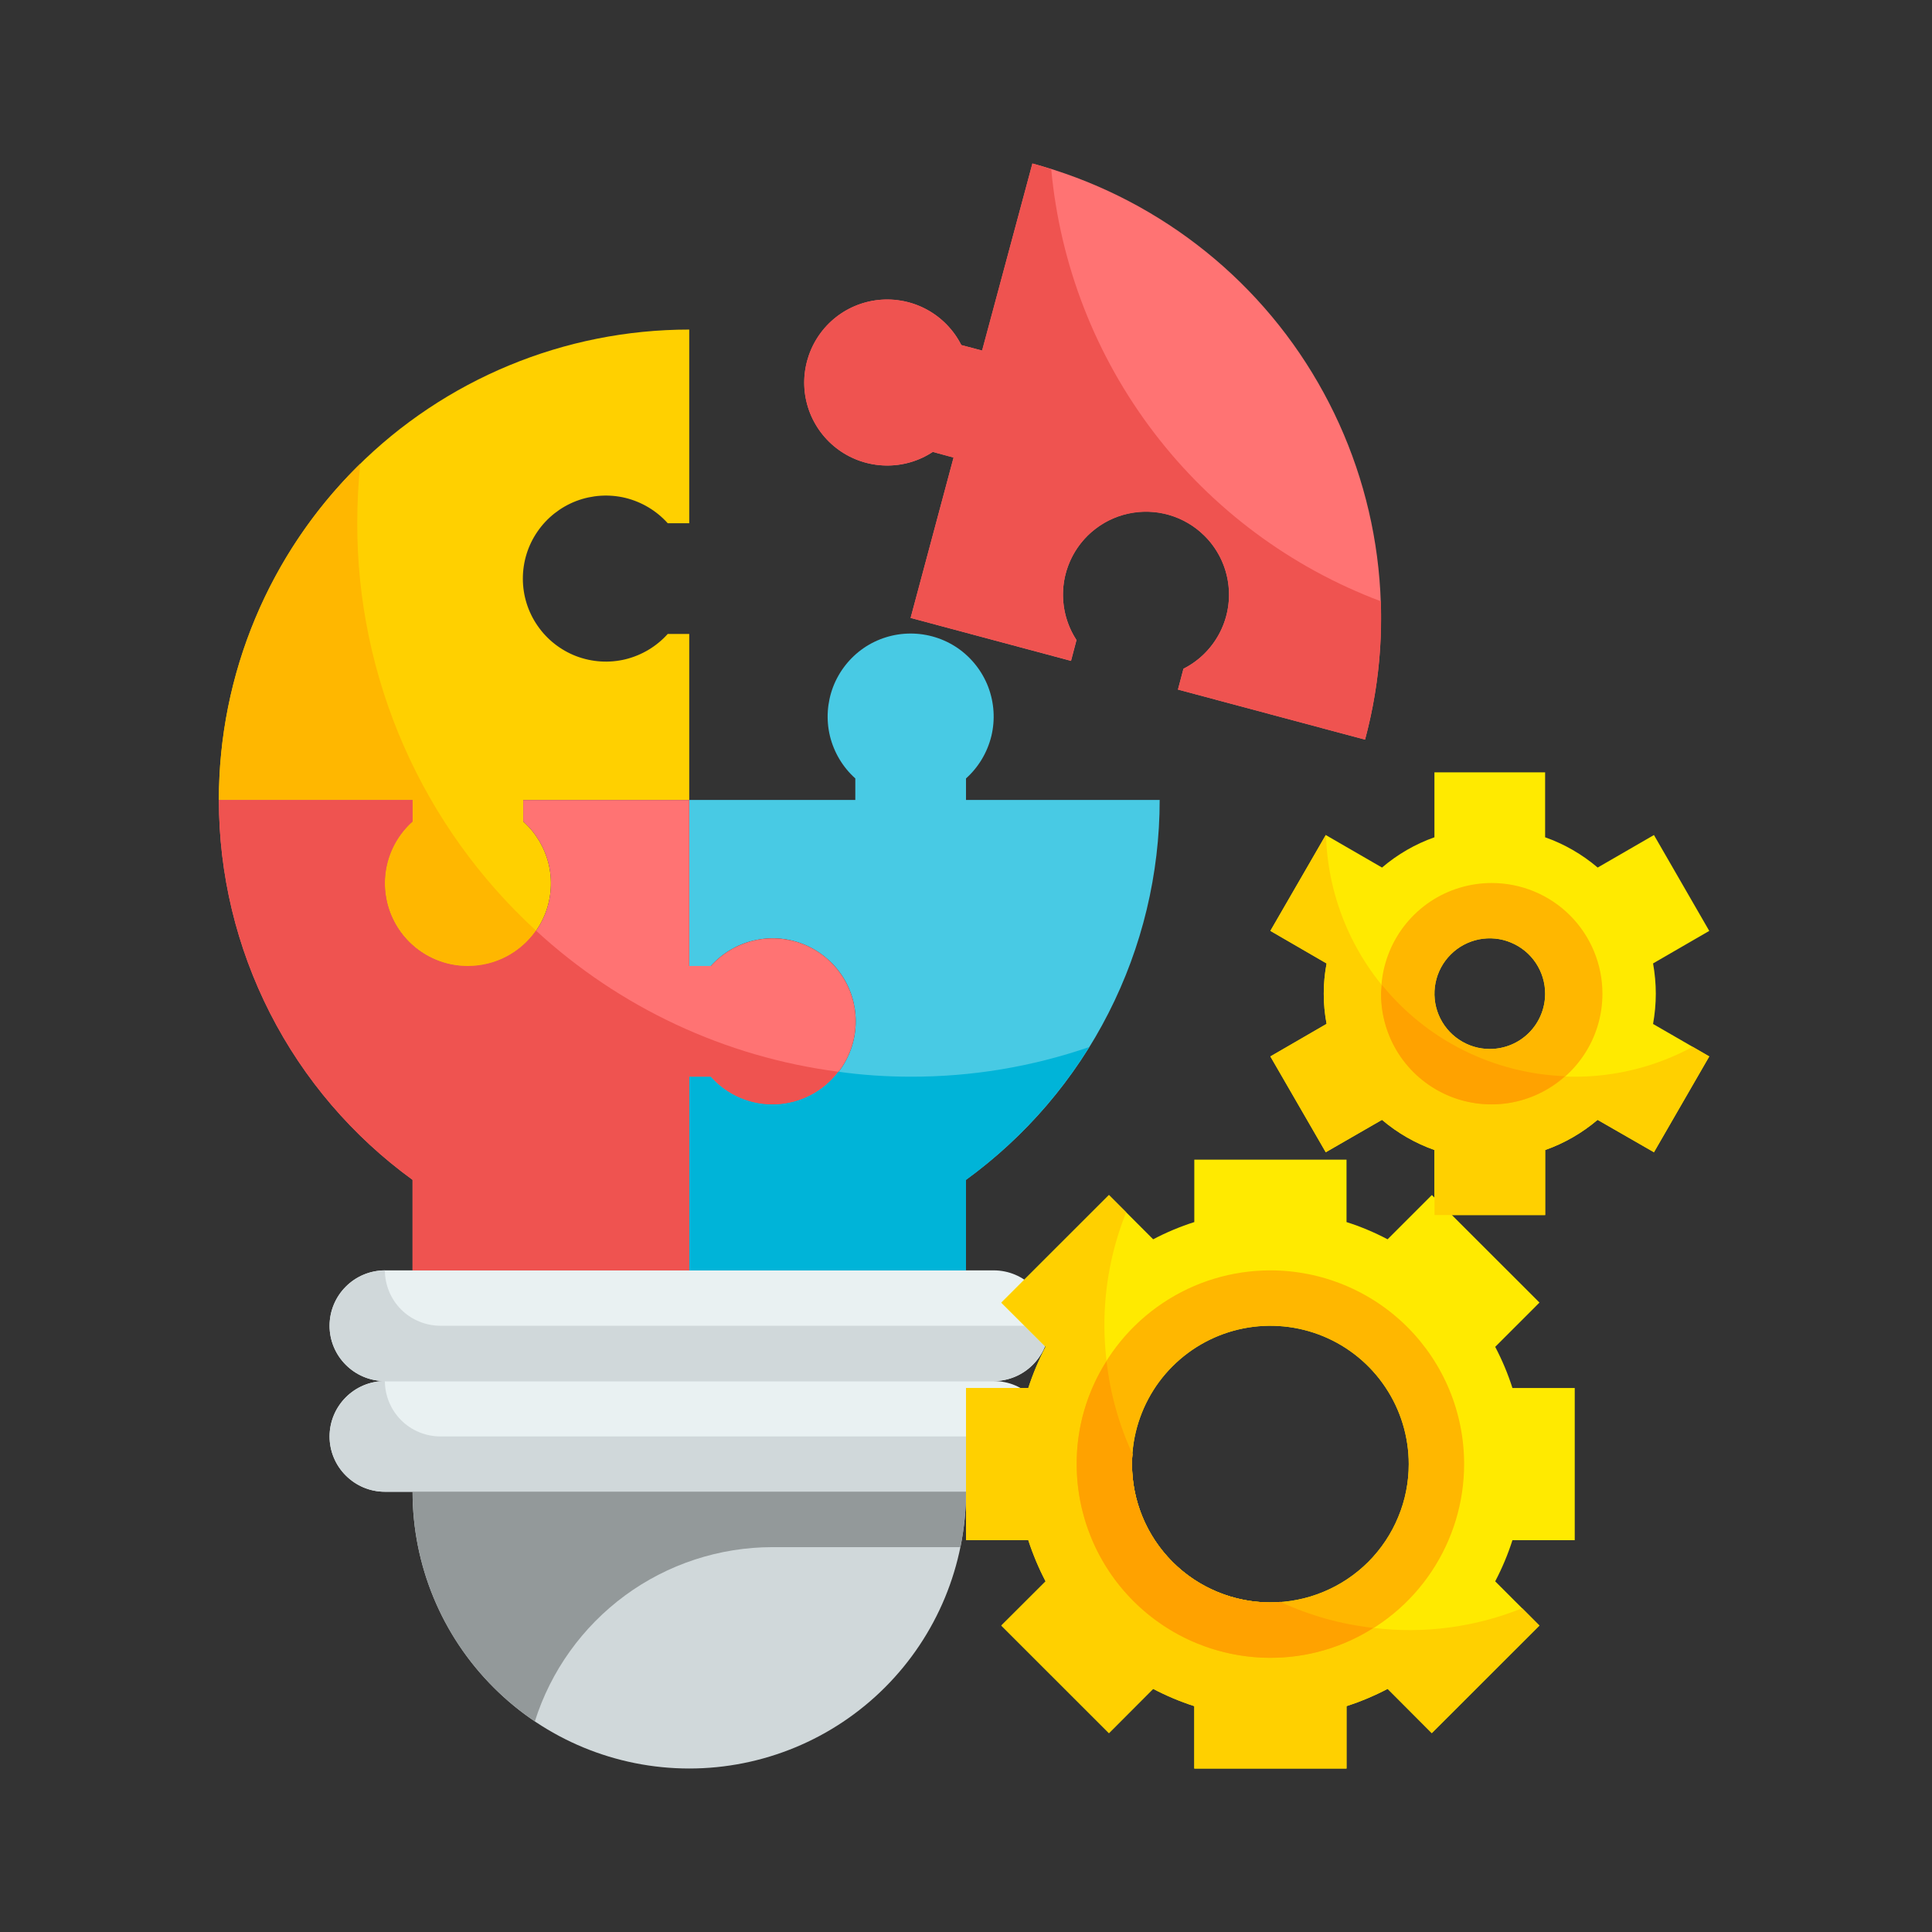 <svg width="24" height="24" viewBox="0 0 24 24" fill="none" xmlns="http://www.w3.org/2000/svg">
<rect x="0" y="0" width="24" height="24" fill="#333333" stroke="none"/>
<path d="M12.344 15.781H4.781C4.402 15.781 4.094 16.089 4.094 16.469C4.094 16.848 4.402 17.156 4.781 17.156H12.344C12.723 17.156 13.031 16.848 13.031 16.469C13.031 16.089 12.723 15.781 12.344 15.781Z" fill="#E9F1F2"/>
<path d="M12.344 17.156H4.781C4.402 17.156 4.094 17.464 4.094 17.844C4.094 18.223 4.402 18.531 4.781 18.531H12.344C12.723 18.531 13.031 18.223 13.031 17.844C13.031 17.464 12.723 17.156 12.344 17.156Z" fill="#E9F1F2"/>
<path d="M5.125 18.531H12C12 19.443 11.638 20.317 10.993 20.962C10.348 21.607 9.474 21.969 8.562 21.969C7.651 21.969 6.776 21.607 6.132 20.962C5.487 20.317 5.125 19.443 5.125 18.531Z" fill="#D0D8DA"/>
<path d="M12 9.67C12.156 9.53 12.265 9.347 12.315 9.144C12.364 8.941 12.35 8.728 12.276 8.533C12.201 8.338 12.069 8.17 11.897 8.051C11.725 7.933 11.521 7.87 11.312 7.87C11.104 7.87 10.9 7.933 10.728 8.051C10.556 8.17 10.424 8.338 10.349 8.533C10.275 8.728 10.261 8.941 10.31 9.144C10.36 9.347 10.469 9.53 10.625 9.67V9.937H8.562V12H8.83C8.97 11.844 9.153 11.734 9.356 11.685C9.559 11.636 9.772 11.649 9.967 11.724C10.162 11.799 10.33 11.931 10.448 12.102C10.567 12.274 10.63 12.479 10.63 12.687C10.63 12.896 10.567 13.1 10.448 13.272C10.33 13.444 10.162 13.576 9.967 13.651C9.772 13.725 9.559 13.739 9.356 13.69C9.153 13.64 8.97 13.53 8.83 13.375H8.562V15.781H12V14.656C12.745 14.115 13.352 13.406 13.77 12.585C14.188 11.765 14.406 10.858 14.406 9.937H12V9.67Z" fill="#48CAE4"/>
<path d="M5.125 10.205C4.969 10.345 4.86 10.528 4.81 10.731C4.761 10.934 4.775 11.147 4.849 11.342C4.924 11.537 5.056 11.705 5.228 11.823C5.4 11.942 5.604 12.005 5.812 12.005C6.021 12.005 6.225 11.942 6.397 11.823C6.569 11.705 6.701 11.537 6.776 11.342C6.85 11.147 6.864 10.934 6.815 10.731C6.765 10.528 6.656 10.345 6.5 10.205V9.938H8.562V7.875H8.295C8.155 8.031 7.972 8.14 7.769 8.19C7.566 8.239 7.353 8.225 7.158 8.151C6.963 8.076 6.795 7.944 6.677 7.772C6.558 7.6 6.495 7.396 6.495 7.188C6.495 6.979 6.558 6.775 6.677 6.603C6.795 6.431 6.963 6.299 7.158 6.224C7.353 6.15 7.566 6.136 7.769 6.185C7.972 6.235 8.155 6.344 8.295 6.5H8.562V4.094C7.013 4.094 5.526 4.709 4.43 5.805C3.334 6.901 2.719 8.388 2.719 9.938H5.125V10.205Z" fill="#FFD000"/>
<path d="M8.83 13.375C8.97 13.531 9.153 13.64 9.356 13.69C9.559 13.739 9.772 13.725 9.967 13.651C10.162 13.576 10.33 13.444 10.448 13.272C10.567 13.1 10.63 12.896 10.63 12.688C10.63 12.479 10.567 12.275 10.448 12.103C10.33 11.931 10.162 11.799 9.967 11.724C9.772 11.65 9.559 11.636 9.356 11.685C9.153 11.735 8.97 11.844 8.83 12H8.562V9.938H6.5V10.205C6.656 10.345 6.765 10.528 6.815 10.731C6.864 10.934 6.85 11.147 6.776 11.342C6.701 11.537 6.569 11.705 6.397 11.823C6.225 11.942 6.021 12.005 5.812 12.005C5.604 12.005 5.4 11.942 5.228 11.823C5.056 11.705 4.924 11.537 4.849 11.342C4.775 11.147 4.761 10.934 4.81 10.731C4.86 10.528 4.969 10.345 5.125 10.205V9.938H2.719C2.719 10.858 2.937 11.766 3.355 12.586C3.773 13.406 4.38 14.115 5.125 14.656V15.781H8.562V13.375H8.83Z" fill="#FF7373"/>
<path d="M12.825 2.031L12.201 4.355L11.942 4.287C11.848 4.1 11.699 3.947 11.516 3.847C11.332 3.747 11.123 3.705 10.915 3.726C10.707 3.748 10.511 3.832 10.352 3.968C10.194 4.103 10.08 4.284 10.026 4.486C9.972 4.688 9.98 4.901 10.05 5.098C10.12 5.295 10.249 5.466 10.418 5.588C10.587 5.71 10.79 5.778 10.999 5.783C11.207 5.788 11.413 5.729 11.587 5.614L11.846 5.683L11.312 7.676L13.305 8.21L13.373 7.951C13.259 7.777 13.2 7.571 13.205 7.362C13.21 7.154 13.278 6.951 13.401 6.782C13.523 6.613 13.694 6.485 13.891 6.415C14.088 6.345 14.301 6.337 14.503 6.391C14.705 6.445 14.885 6.559 15.021 6.718C15.156 6.877 15.241 7.073 15.262 7.281C15.284 7.488 15.241 7.698 15.141 7.881C15.041 8.064 14.888 8.213 14.701 8.307L14.633 8.566L16.957 9.188C17.156 8.447 17.206 7.674 17.106 6.913C17.006 6.152 16.757 5.419 16.373 4.754C15.99 4.089 15.479 3.507 14.87 3.04C14.261 2.573 13.566 2.23 12.825 2.031Z" fill="#FF7373"/>
<path d="M13.031 16.469C13.03 16.651 12.957 16.825 12.828 16.953C12.7 17.082 12.526 17.155 12.344 17.156H4.781C4.599 17.156 4.425 17.083 4.296 16.954C4.167 16.826 4.094 16.651 4.094 16.469C4.095 16.287 4.168 16.113 4.297 15.984C4.425 15.855 4.599 15.783 4.781 15.781C4.782 15.963 4.854 16.138 4.983 16.267C5.112 16.396 5.287 16.468 5.469 16.469H13.031Z" fill="#D0D8DA"/>
<path d="M13.031 17.844C13.03 18.026 12.957 18.2 12.828 18.328C12.7 18.457 12.526 18.53 12.344 18.531H4.781C4.599 18.531 4.425 18.458 4.296 18.329C4.167 18.201 4.094 18.026 4.094 17.844C4.095 17.662 4.168 17.488 4.297 17.359C4.425 17.23 4.599 17.158 4.781 17.156C4.782 17.338 4.854 17.513 4.983 17.642C5.112 17.771 5.287 17.843 5.469 17.844H13.031Z" fill="#D0D8DA"/>
<path d="M12 18.531C12 18.762 11.977 18.992 11.931 19.219H9.594C8.936 19.22 8.295 19.43 7.765 19.819C7.235 20.209 6.842 20.757 6.644 21.384C6.177 21.07 5.793 20.645 5.528 20.148C5.263 19.65 5.125 19.095 5.125 18.531H12Z" fill="#93999A"/>
<path d="M13.53 13.007C13.131 13.651 12.611 14.211 12 14.657V15.781H8.562V13.375H8.831C8.931 13.488 9.056 13.578 9.195 13.637C9.334 13.696 9.485 13.724 9.636 13.718C9.787 13.712 9.935 13.673 10.069 13.603C10.204 13.533 10.32 13.434 10.412 13.313C10.71 13.355 11.011 13.375 11.312 13.375C12.067 13.377 12.816 13.253 13.53 13.007Z" fill="#00B4D8"/>
<path d="M6.658 11.56C6.532 11.74 6.353 11.875 6.145 11.946C5.937 12.017 5.712 12.019 5.503 11.953C5.293 11.887 5.11 11.756 4.981 11.579C4.851 11.402 4.781 11.188 4.781 10.969C4.781 10.824 4.812 10.682 4.871 10.55C4.931 10.419 5.017 10.301 5.125 10.205V9.937H2.719C2.718 9.159 2.873 8.389 3.175 7.671C3.477 6.954 3.919 6.305 4.475 5.761C4.451 6.001 4.438 6.249 4.438 6.5C4.436 7.451 4.633 8.392 5.015 9.264C5.397 10.135 5.957 10.917 6.658 11.56Z" fill="#FFB700"/>
<path d="M10.412 13.313C10.32 13.434 10.204 13.533 10.069 13.603C9.935 13.673 9.787 13.712 9.636 13.718C9.485 13.724 9.334 13.696 9.195 13.637C9.056 13.578 8.931 13.488 8.831 13.375H8.562V15.781H5.125V14.657C4.38 14.116 3.773 13.407 3.355 12.586C2.937 11.766 2.719 10.858 2.719 9.938H5.125V10.206C4.969 10.344 4.86 10.527 4.81 10.73C4.761 10.933 4.775 11.145 4.849 11.34C4.924 11.535 5.056 11.702 5.228 11.82C5.4 11.938 5.604 12.001 5.812 12C5.978 12 6.142 11.96 6.289 11.884C6.436 11.807 6.563 11.696 6.658 11.56C7.698 12.518 9.009 13.131 10.412 13.313Z" fill="#EF5350"/>
<path d="M17.153 7.469C17.174 8.049 17.108 8.628 16.957 9.188L14.633 8.566L14.702 8.308C14.83 8.243 14.944 8.151 15.035 8.039C15.126 7.927 15.193 7.798 15.231 7.658C15.276 7.492 15.279 7.318 15.239 7.15C15.2 6.983 15.119 6.828 15.004 6.7C14.889 6.572 14.744 6.475 14.582 6.417C14.42 6.359 14.246 6.343 14.076 6.37C13.906 6.396 13.745 6.465 13.609 6.57C13.472 6.674 13.364 6.811 13.294 6.969C13.224 7.126 13.194 7.298 13.208 7.469C13.221 7.641 13.278 7.806 13.371 7.951L13.303 8.208L11.312 7.676L11.845 5.685L11.587 5.613C11.413 5.728 11.207 5.787 10.998 5.782C10.79 5.778 10.587 5.71 10.418 5.588C10.248 5.465 10.12 5.294 10.05 5.098C9.979 4.901 9.971 4.687 10.025 4.485C10.079 4.284 10.192 4.103 10.351 3.967C10.51 3.831 10.707 3.747 10.914 3.726C11.122 3.704 11.332 3.746 11.515 3.846C11.698 3.946 11.847 4.1 11.941 4.286L12.199 4.355L12.825 2.031C12.904 2.052 12.983 2.076 13.059 2.103C13.169 3.292 13.611 4.425 14.335 5.374C15.059 6.323 16.035 7.049 17.153 7.469Z" fill="#EF5350"/>
<path d="M19.562 19.133V17.242H18.788C18.732 17.066 18.66 16.895 18.574 16.731L19.124 16.181L17.787 14.845L17.237 15.395C17.074 15.309 16.903 15.237 16.727 15.181V14.406H14.836V15.181C14.66 15.237 14.489 15.309 14.325 15.395L13.775 14.845L12.438 16.181L12.988 16.731C12.902 16.895 12.831 17.066 12.775 17.242H12V19.133H12.775C12.831 19.309 12.902 19.48 12.988 19.644L12.438 20.194L13.775 21.53L14.325 20.98C14.489 21.066 14.66 21.138 14.836 21.194V21.969H16.727V21.194C16.903 21.138 17.074 21.066 17.237 20.98L17.787 21.53L19.124 20.194L18.574 19.644C18.66 19.48 18.732 19.309 18.788 19.133H19.562ZM15.781 19.906C15.441 19.906 15.109 19.805 14.826 19.617C14.544 19.428 14.323 19.159 14.193 18.845C14.063 18.531 14.029 18.186 14.095 17.852C14.162 17.519 14.325 17.212 14.566 16.972C14.806 16.732 15.113 16.568 15.446 16.502C15.779 16.436 16.125 16.47 16.439 16.6C16.753 16.73 17.021 16.95 17.21 17.233C17.399 17.515 17.5 17.848 17.5 18.188C17.5 18.413 17.456 18.637 17.369 18.845C17.283 19.054 17.156 19.243 16.997 19.403C16.837 19.562 16.648 19.689 16.439 19.775C16.23 19.862 16.007 19.906 15.781 19.906Z" fill="#FFEA00"/>
<path d="M18.909 19.978C18.323 20.215 17.687 20.299 17.06 20.222C16.66 20.178 16.27 20.069 15.905 19.899C15.864 19.905 15.823 19.907 15.781 19.906C15.325 19.906 14.888 19.725 14.566 19.403C14.244 19.081 14.062 18.643 14.062 18.187C14.061 18.146 14.064 18.105 14.069 18.064C13.841 17.563 13.722 17.019 13.719 16.469C13.718 15.986 13.81 15.507 13.99 15.059L13.777 14.846L12.44 16.183L12.99 16.73C12.904 16.894 12.831 17.066 12.773 17.242H12V19.133H12.773C12.831 19.309 12.904 19.48 12.99 19.645L12.44 20.192L13.777 21.529L14.324 20.979C14.488 21.065 14.659 21.137 14.836 21.195V21.969H16.727V21.195C16.903 21.137 17.074 21.065 17.239 20.979L17.785 21.529L19.122 20.192L18.909 19.978Z" fill="#FFD000"/>
<path d="M15.781 15.781C15.305 15.781 14.84 15.922 14.444 16.187C14.049 16.451 13.74 16.827 13.558 17.267C13.376 17.706 13.328 18.19 13.421 18.657C13.514 19.124 13.743 19.552 14.08 19.889C14.416 20.226 14.845 20.455 15.312 20.547C15.779 20.64 16.262 20.593 16.702 20.411C17.142 20.229 17.518 19.92 17.782 19.524C18.046 19.129 18.188 18.663 18.188 18.188C18.188 17.871 18.126 17.558 18.005 17.266C17.884 16.974 17.707 16.709 17.483 16.485C17.26 16.262 16.994 16.085 16.702 15.964C16.41 15.843 16.097 15.781 15.781 15.781ZM15.781 19.906C15.441 19.906 15.109 19.805 14.826 19.617C14.544 19.428 14.323 19.159 14.193 18.845C14.063 18.531 14.029 18.186 14.095 17.852C14.162 17.519 14.325 17.212 14.566 16.972C14.806 16.732 15.113 16.568 15.446 16.502C15.779 16.436 16.125 16.47 16.439 16.6C16.753 16.73 17.021 16.95 17.21 17.233C17.399 17.515 17.5 17.848 17.5 18.188C17.5 18.413 17.456 18.637 17.369 18.845C17.283 19.054 17.156 19.243 16.997 19.403C16.837 19.562 16.648 19.689 16.439 19.775C16.23 19.862 16.007 19.906 15.781 19.906Z" fill="#FFB700"/>
<path d="M17.06 20.222C16.678 20.466 16.234 20.595 15.781 20.594C15.143 20.594 14.531 20.34 14.08 19.889C13.629 19.438 13.375 18.826 13.375 18.187C13.373 17.734 13.502 17.291 13.746 16.909C13.791 17.309 13.9 17.699 14.069 18.064C14.064 18.105 14.061 18.146 14.062 18.187C14.062 18.643 14.244 19.081 14.566 19.403C14.888 19.725 15.325 19.906 15.781 19.906C15.823 19.907 15.864 19.905 15.905 19.899C16.27 20.069 16.66 20.178 17.06 20.222Z" fill="#FFA200"/>
<path d="M20.569 12.344C20.569 12.218 20.557 12.092 20.535 11.968L21.233 11.564L20.546 10.373L19.847 10.777C19.654 10.613 19.433 10.485 19.194 10.401V9.594H17.819V10.401C17.581 10.485 17.36 10.613 17.168 10.777L16.469 10.373L15.781 11.564L16.48 11.968C16.432 12.216 16.432 12.471 16.48 12.72L15.781 13.123L16.469 14.314L17.168 13.911C17.36 14.075 17.581 14.202 17.819 14.286V15.094H19.194V14.286C19.433 14.202 19.654 14.075 19.847 13.911L20.546 14.314L21.233 13.123L20.535 12.72C20.557 12.596 20.569 12.47 20.569 12.344ZM18.506 13.031C18.37 13.031 18.238 12.991 18.125 12.915C18.012 12.84 17.923 12.732 17.871 12.607C17.819 12.481 17.806 12.343 17.832 12.21C17.859 12.076 17.924 11.954 18.02 11.858C18.116 11.761 18.239 11.696 18.372 11.669C18.506 11.643 18.644 11.656 18.77 11.709C18.895 11.761 19.003 11.849 19.078 11.962C19.154 12.075 19.194 12.208 19.194 12.344C19.194 12.526 19.122 12.701 18.993 12.83C18.864 12.959 18.689 13.031 18.506 13.031Z" fill="#FFEA00"/>
<path d="M21.027 13.004C20.578 13.248 20.074 13.376 19.562 13.375C18.758 13.375 17.985 13.062 17.408 12.502C16.831 11.941 16.495 11.178 16.472 10.374H16.469L15.781 11.563L16.479 11.969C16.433 12.217 16.433 12.471 16.479 12.718L15.781 13.124L16.469 14.313L17.167 13.911C17.36 14.074 17.581 14.201 17.82 14.286V15.094H19.195V14.286C19.432 14.202 19.652 14.075 19.844 13.911L20.546 14.313L21.233 13.124L21.027 13.004Z" fill="#FFD000"/>
<path d="M18.531 10.969C18.259 10.969 17.994 11.049 17.767 11.2C17.541 11.352 17.365 11.566 17.261 11.818C17.157 12.069 17.13 12.345 17.183 12.612C17.236 12.879 17.367 13.124 17.559 13.316C17.751 13.508 17.996 13.639 18.263 13.692C18.53 13.745 18.806 13.718 19.057 13.614C19.309 13.51 19.523 13.334 19.674 13.108C19.826 12.882 19.906 12.616 19.906 12.344C19.906 11.979 19.761 11.629 19.503 11.371C19.246 11.114 18.896 10.969 18.531 10.969ZM18.507 13.031C18.371 13.031 18.238 12.991 18.125 12.915C18.012 12.84 17.924 12.732 17.872 12.607C17.82 12.481 17.806 12.343 17.833 12.21C17.859 12.076 17.925 11.954 18.021 11.858C18.117 11.761 18.24 11.696 18.373 11.669C18.506 11.643 18.645 11.656 18.77 11.709C18.896 11.761 19.003 11.849 19.079 11.962C19.154 12.075 19.195 12.208 19.195 12.344C19.195 12.526 19.122 12.701 18.993 12.83C18.864 12.959 18.689 13.031 18.507 13.031Z" fill="#FFB700"/>
<path d="M17.167 12.235C17.164 12.272 17.156 12.307 17.156 12.344C17.155 12.609 17.231 12.868 17.374 13.091C17.518 13.314 17.723 13.49 17.965 13.599C18.206 13.707 18.474 13.743 18.736 13.703C18.998 13.662 19.242 13.546 19.439 13.369C19.002 13.352 18.573 13.243 18.181 13.047C17.789 12.852 17.444 12.575 17.167 12.235Z" fill="#FFA200"/>
</svg>
